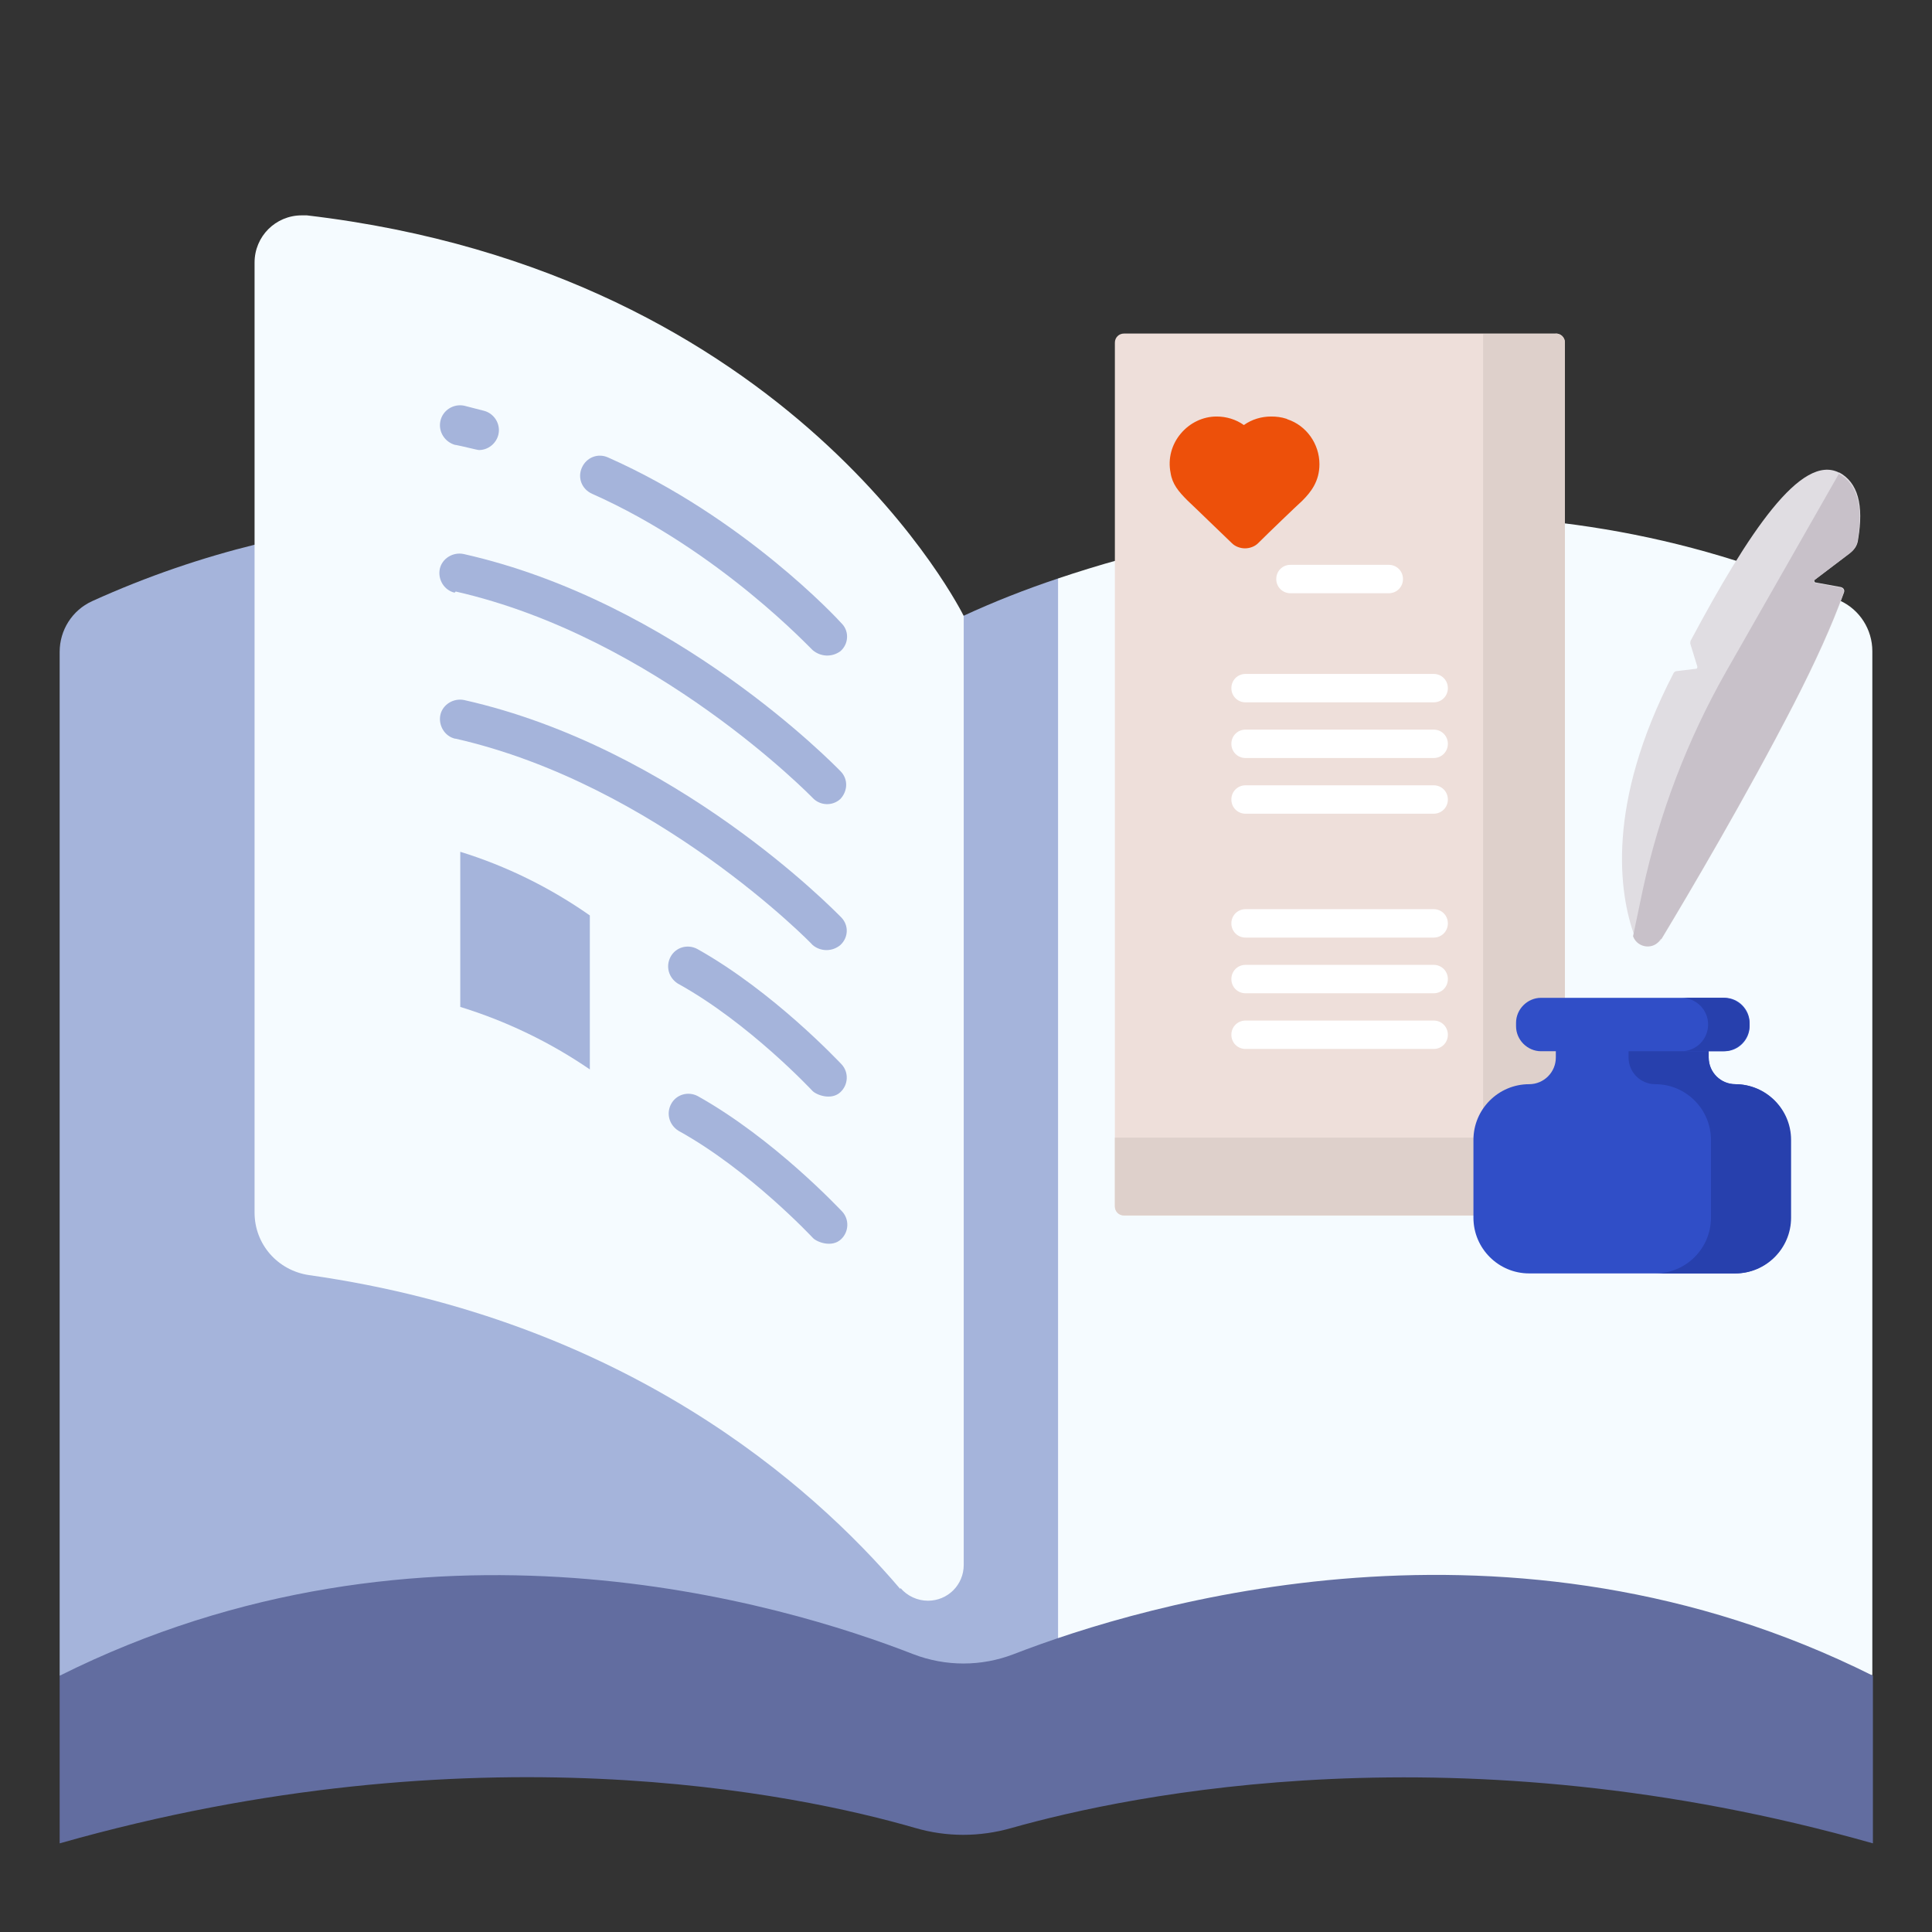 <?xml version="1.0" encoding="UTF-8"?>
<svg id="icon" xmlns="http://www.w3.org/2000/svg" version="1.1" viewBox="0 0 340 340">
  <rect x="0" y="0" width="340" height="340" fill="#333333" stroke="none"/>
  <!-- Generator: Adobe Illustrator 29.8.2, SVG Export Plug-In . SVG Version: 2.1.1 Build 3)  -->
  <defs>
    <style>
      .st0 {
        fill: #a5b4db;
      }

      .st1 {
        fill: #c8c1c9;
      }

      .st2 {
        fill: #fff;
      }

      .st3 {
        fill: #304ec7;
      }

      .st4 {
        fill: #ed500a;
      }

      .st5 {
        fill: #f5fbff;
      }

      .st6 {
        fill: #ded0cb;
      }

      .st7 {
        fill: #626da0;
      }

      .st8 {
        fill: #2740ad;
      }

      .st9 {
        fill: #eedfda;
      }

      .st10 {
        fill: #e0dde2;
      }
    </style>
  </defs>
  <g>
    <path class="st0" d="M169.5,294.9c6.1-71.9,9.6-139.6,0-186.4,0,0-75.5-38-153.3-2.7-3.5,1.6-5.7,5.1-5.7,8.9v180.2h159Z"/>
    <path class="st5" d="M169.5,294.9c4.8-78.2,9.4-160,16.7-193.1,26.7-9,81.8-21.4,137.6,3.9,3.5,1.6,5.7,5.1,5.7,8.9v180.2h-160Z"/>
    <path class="st0" d="M186.2,101.8c-5.7,1.9-11.3,4.1-16.7,6.6v186.4h16.7V101.8Z"/>
    <path class="st7" d="M160.7,291.1c-22.8-8.9-86.4-28.1-150.2,3.8v29.5c72.9-20.7,129.9-8.7,150.6-2.7,5.5,1.6,11.3,1.6,16.9,0,20.9-5.9,78.6-18,151.6,2.7v-29.5c-63.9-32-128.2-12.7-151.2-3.8-5.7,2.2-12,2.2-17.7,0Z"/>
    <path class="st5" d="M158.4,279.6c-15.6-18.3-48.4-47.3-104-55.2-5.5-.8-9.6-5.4-9.6-11V46.2c0-4.6,3.7-8.3,8.3-8.3.3,0,.6,0,.9,0,86,10.1,115.6,70.5,115.6,70.5v167c0,3.5-2.8,6.3-6.3,6.3-1.8,0-3.6-.8-4.8-2.2Z"/>
    <path class="st0" d="M81,177.2c8.1,2.5,15.8,6.2,22.8,11v-27.1c-7-4.9-14.7-8.7-22.8-11.2v27.3Z"/>
    <path class="st0" d="M80.2,78.3c1.1.2,3.8.9,4.1.9,1.9,0,3.5-1.6,3.5-3.5,0-1.6-1.1-3-2.6-3.4-1.2-.3-2.3-.6-3.5-.9-1.9-.4-3.8.8-4.2,2.7-.4,1.9.8,3.7,2.6,4.2Z"/>
    <path class="st0" d="M104.2,86.9c22.5,10,38.6,27.4,38.8,27.5,1.4,1.2,3.4,1.3,4.9.2,1.4-1.2,1.6-3.4.3-4.8,0,0,0,0-.1-.1-.7-.8-17.2-18.6-41.1-29.2-1.8-.8-3.8,0-4.6,1.8s0,3.8,1.8,4.6h0Z"/>
    <path class="st0" d="M80.2,104.1c35.2,8,62.5,36,62.8,36.3,1.3,1.4,3.5,1.5,4.9.2,0,0,0,0,0,0,1.3-1.4,1.4-3.5,0-4.9-1.2-1.2-29-29.8-66.3-38.2-1.9-.4-3.8.8-4.2,2.6-.4,1.9.8,3.8,2.6,4.2Z"/>
    <path class="st0" d="M80.2,130c35.2,8,62.6,36,62.8,36.3,1.4,1.2,3.5,1.2,4.9,0,1.4-1.3,1.5-3.4.2-4.8,0,0,0,0-.1-.1-1.2-1.2-29-29.8-66.3-38.2-1.9-.4-3.8.8-4.2,2.6-.4,1.9.8,3.8,2.6,4.2Z"/>
    <path class="st0" d="M122.7,167c-1.7-.9-3.8-.3-4.7,1.4-.9,1.7-.3,3.7,1.3,4.7,12.5,6.9,23.6,18.8,23.7,18.9.7.7,3.3,1.7,4.9.2,1.4-1.3,1.5-3.5.2-4.9,0,0,0,0,0,0-.5-.5-12-12.8-25.4-20.3Z"/>
    <path class="st0" d="M148,218.1c1.4-1.3,1.5-3.5.2-4.9,0,0,0,0,0,0-.5-.5-12-12.8-25.4-20.3-1.7-.9-3.8-.3-4.7,1.4-.9,1.7-.3,3.7,1.3,4.7,12.5,6.9,23.6,18.8,23.7,18.9.7.7,3.3,1.7,4.9.2Z"/>
  </g>
  <g>
    <path class="st9" d="M273.8,213.9h-76c-.9,0-1.6-.7-1.6-1.6V60.3c0-.9.7-1.6,1.6-1.6h76c.9,0,1.6.7,1.6,1.6v151.9c0,.9-.7,1.6-1.6,1.6h0Z"/>
    <path class="st4" d="M225.6,76.1c-.6-.2-1.2-.3-1.9-.3-1.6,0-3,.6-4,1.6-.4.4-1.1.4-1.5,0-1.1-1-2.5-1.6-4.1-1.6-3.6,0-6.3,3.4-5.7,7,.2,1.2.9,2.2,2.3,3.6,1.5,1.5,6.1,5.9,7.7,7.4.3.3.8.3,1.1,0,1.7-1.6,6.5-6.3,7.7-7.5,1.4-1.4,2.3-2.7,2.3-4.6,0-2.6-1.7-4.8-4-5.5"/>
    <path class="st6" d="M273.8,58.8h-12.8v139.8c0,.9-.7,1.6-1.6,1.6h-63.2v12.1c0,.9.7,1.6,1.6,1.6h76c.9,0,1.6-.7,1.6-1.6V60.3c0-.9-.7-1.6-1.6-1.6h0Z"/>
    <path class="st3" d="M305.4,190.8c-2.6,0-4.7-2.1-4.7-4.7v-3h-26.9v3c0,2.6-2.1,4.7-4.7,4.7-5.4,0-9.8,4.4-9.8,9.8v13.7c0,5.4,4.4,9.8,9.8,9.8h36.2c5.4,0,9.8-4.4,9.8-9.8v-13.7c0-5.4-4.4-9.8-9.8-9.8Z"/>
    <path class="st8" d="M305.4,190.8c-2.6,0-4.7-2.1-4.7-4.7v-3h-14.1v3c0,2.6,2.1,4.7,4.7,4.7,5.4,0,9.8,4.4,9.8,9.8v13.7c0,5.4-4.4,9.8-9.8,9.8h14.1c5.4,0,9.8-4.4,9.8-9.8v-13.7c0-5.4-4.4-9.8-9.8-9.8Z"/>
    <path class="st3" d="M303.5,185h-32.3c-2.4,0-4.4-2-4.4-4.4v-.6c0-2.4,2-4.4,4.4-4.4h32.3c2.4,0,4.4,2,4.4,4.4v.6c0,2.4-2,4.4-4.4,4.4Z"/>
    <path class="st8" d="M303.2,175.6h-7.3c2.6,0,4.7,2.1,4.7,4.7s-2.1,4.7-4.7,4.7h7.3c2.6,0,4.7-2.1,4.7-4.7,0-2.6-2.1-4.7-4.7-4.7Z"/>
    <path class="st10" d="M323.7,83.2c-6.7-3.5-16,10.5-26.2,29.6,0,.2-.1.4,0,.6l1.2,3.9c0,.2,0,.4-.3.4l-3.3.4c-.3,0-.5.2-.6.4,0,0,0,0,0,0-12,23.2-9.5,38.8-6.9,46.1.8,2.1,3.7,2.4,4.9.5,4.7-7.8,14.8-24.9,23.2-41.2,3.8-7.4,6.8-14,8.8-19.6.2-.5-.1-.9-.6-1l-4.4-.8c-.2,0-.3-.4-.1-.5l6.2-4.7c.8-.6,1.3-1.4,1.4-2.4,1-6,0-10-3.4-11.8h0Z"/>
    <path class="st1" d="M292.4,165.2c4.7-7.8,14.8-24.9,23.2-41.2,3.8-7.4,6.8-14,8.8-19.6.2-.5-.1-.9-.6-1l-4.4-.8c-.2,0-.3-.4-.1-.5l6.2-4.7c.7-.6,1.3-1.4,1.4-2.3,1-5.9,0-10-3.3-11.7l-19.9,34.9c-6.8,12-11.7,24.9-14.6,38.3l-1.7,8.1s0,0,0,.1c.8,2.1,3.7,2.4,4.8.5h0Z"/>
    <path class="st4" d="M226.4,73.7c-.9-.3-1.8-.4-2.7-.4h0c-1.7,0-3.4.5-4.8,1.5-1.4-1-3.1-1.5-4.8-1.5-2.4,0-4.7,1.1-6.3,3-1.6,1.9-2.3,4.4-1.8,6.9.3,2,1.4,3.3,3,4.9,1.5,1.4,5.9,5.7,7.8,7.5.6.6,1.5.9,2.3.9s1.7-.3,2.3-.9c1.9-1.9,6.6-6.4,7.8-7.5,1.5-1.5,3-3.4,3-6.4,0-3.6-2.3-6.8-5.6-7.9ZM225.5,84.4c-1,1-4.4,4.3-6.5,6.3-2.1-2-5.3-5.1-6.5-6.3-1.3-1.3-1.5-1.8-1.6-2.2-.2-1,.1-2.1.8-2.9.6-.8,1.5-1.2,2.5-1.2h0c.9,0,1.7.3,2.3.9,1.4,1.3,3.6,1.3,4.9,0,.6-.6,1.4-.9,2.3-.9h0c.4,0,.7,0,1.1.2,1.4.5,2.3,1.7,2.3,3.2,0,.9-.2,1.5-1.6,2.9h0Z"/>
    <path class="st2" d="M244.4,99.4h-17.3c-1.4,0-2.5,1.1-2.5,2.5s1.1,2.5,2.5,2.5h17.3c1.4,0,2.5-1.1,2.5-2.5s-1.1-2.5-2.5-2.5Z"/>
    <path class="st2" d="M252.3,118.6h-33.1c-1.4,0-2.5,1.1-2.5,2.5s1.1,2.5,2.5,2.5h33.1c1.4,0,2.5-1.1,2.5-2.5s-1.1-2.5-2.5-2.5h0Z"/>
    <path class="st2" d="M252.3,128.4h-33.1c-1.4,0-2.5,1.1-2.5,2.5s1.1,2.5,2.5,2.5h33.1c1.4,0,2.5-1.1,2.5-2.5s-1.1-2.5-2.5-2.5h0Z"/>
    <path class="st2" d="M252.3,138.2h-33.1c-1.4,0-2.5,1.1-2.5,2.5s1.1,2.5,2.5,2.5h33.1c1.4,0,2.5-1.1,2.5-2.5s-1.1-2.5-2.5-2.5h0Z"/>
    <path class="st2" d="M252.3,160h-33.1c-1.4,0-2.5,1.1-2.5,2.5s1.1,2.5,2.5,2.5h33.1c1.4,0,2.5-1.1,2.5-2.5s-1.1-2.5-2.5-2.5h0Z"/>
    <path class="st2" d="M252.3,169.8h-33.1c-1.4,0-2.5,1.1-2.5,2.5s1.1,2.5,2.5,2.5h33.1c1.4,0,2.5-1.1,2.5-2.5s-1.1-2.5-2.5-2.5h0Z"/>
    <path class="st2" d="M252.3,179.6h-33.1c-1.4,0-2.5,1.1-2.5,2.5s1.1,2.5,2.5,2.5h33.1c1.4,0,2.5-1.1,2.5-2.5s-1.1-2.5-2.5-2.5h0Z"/>
  </g>
</svg>